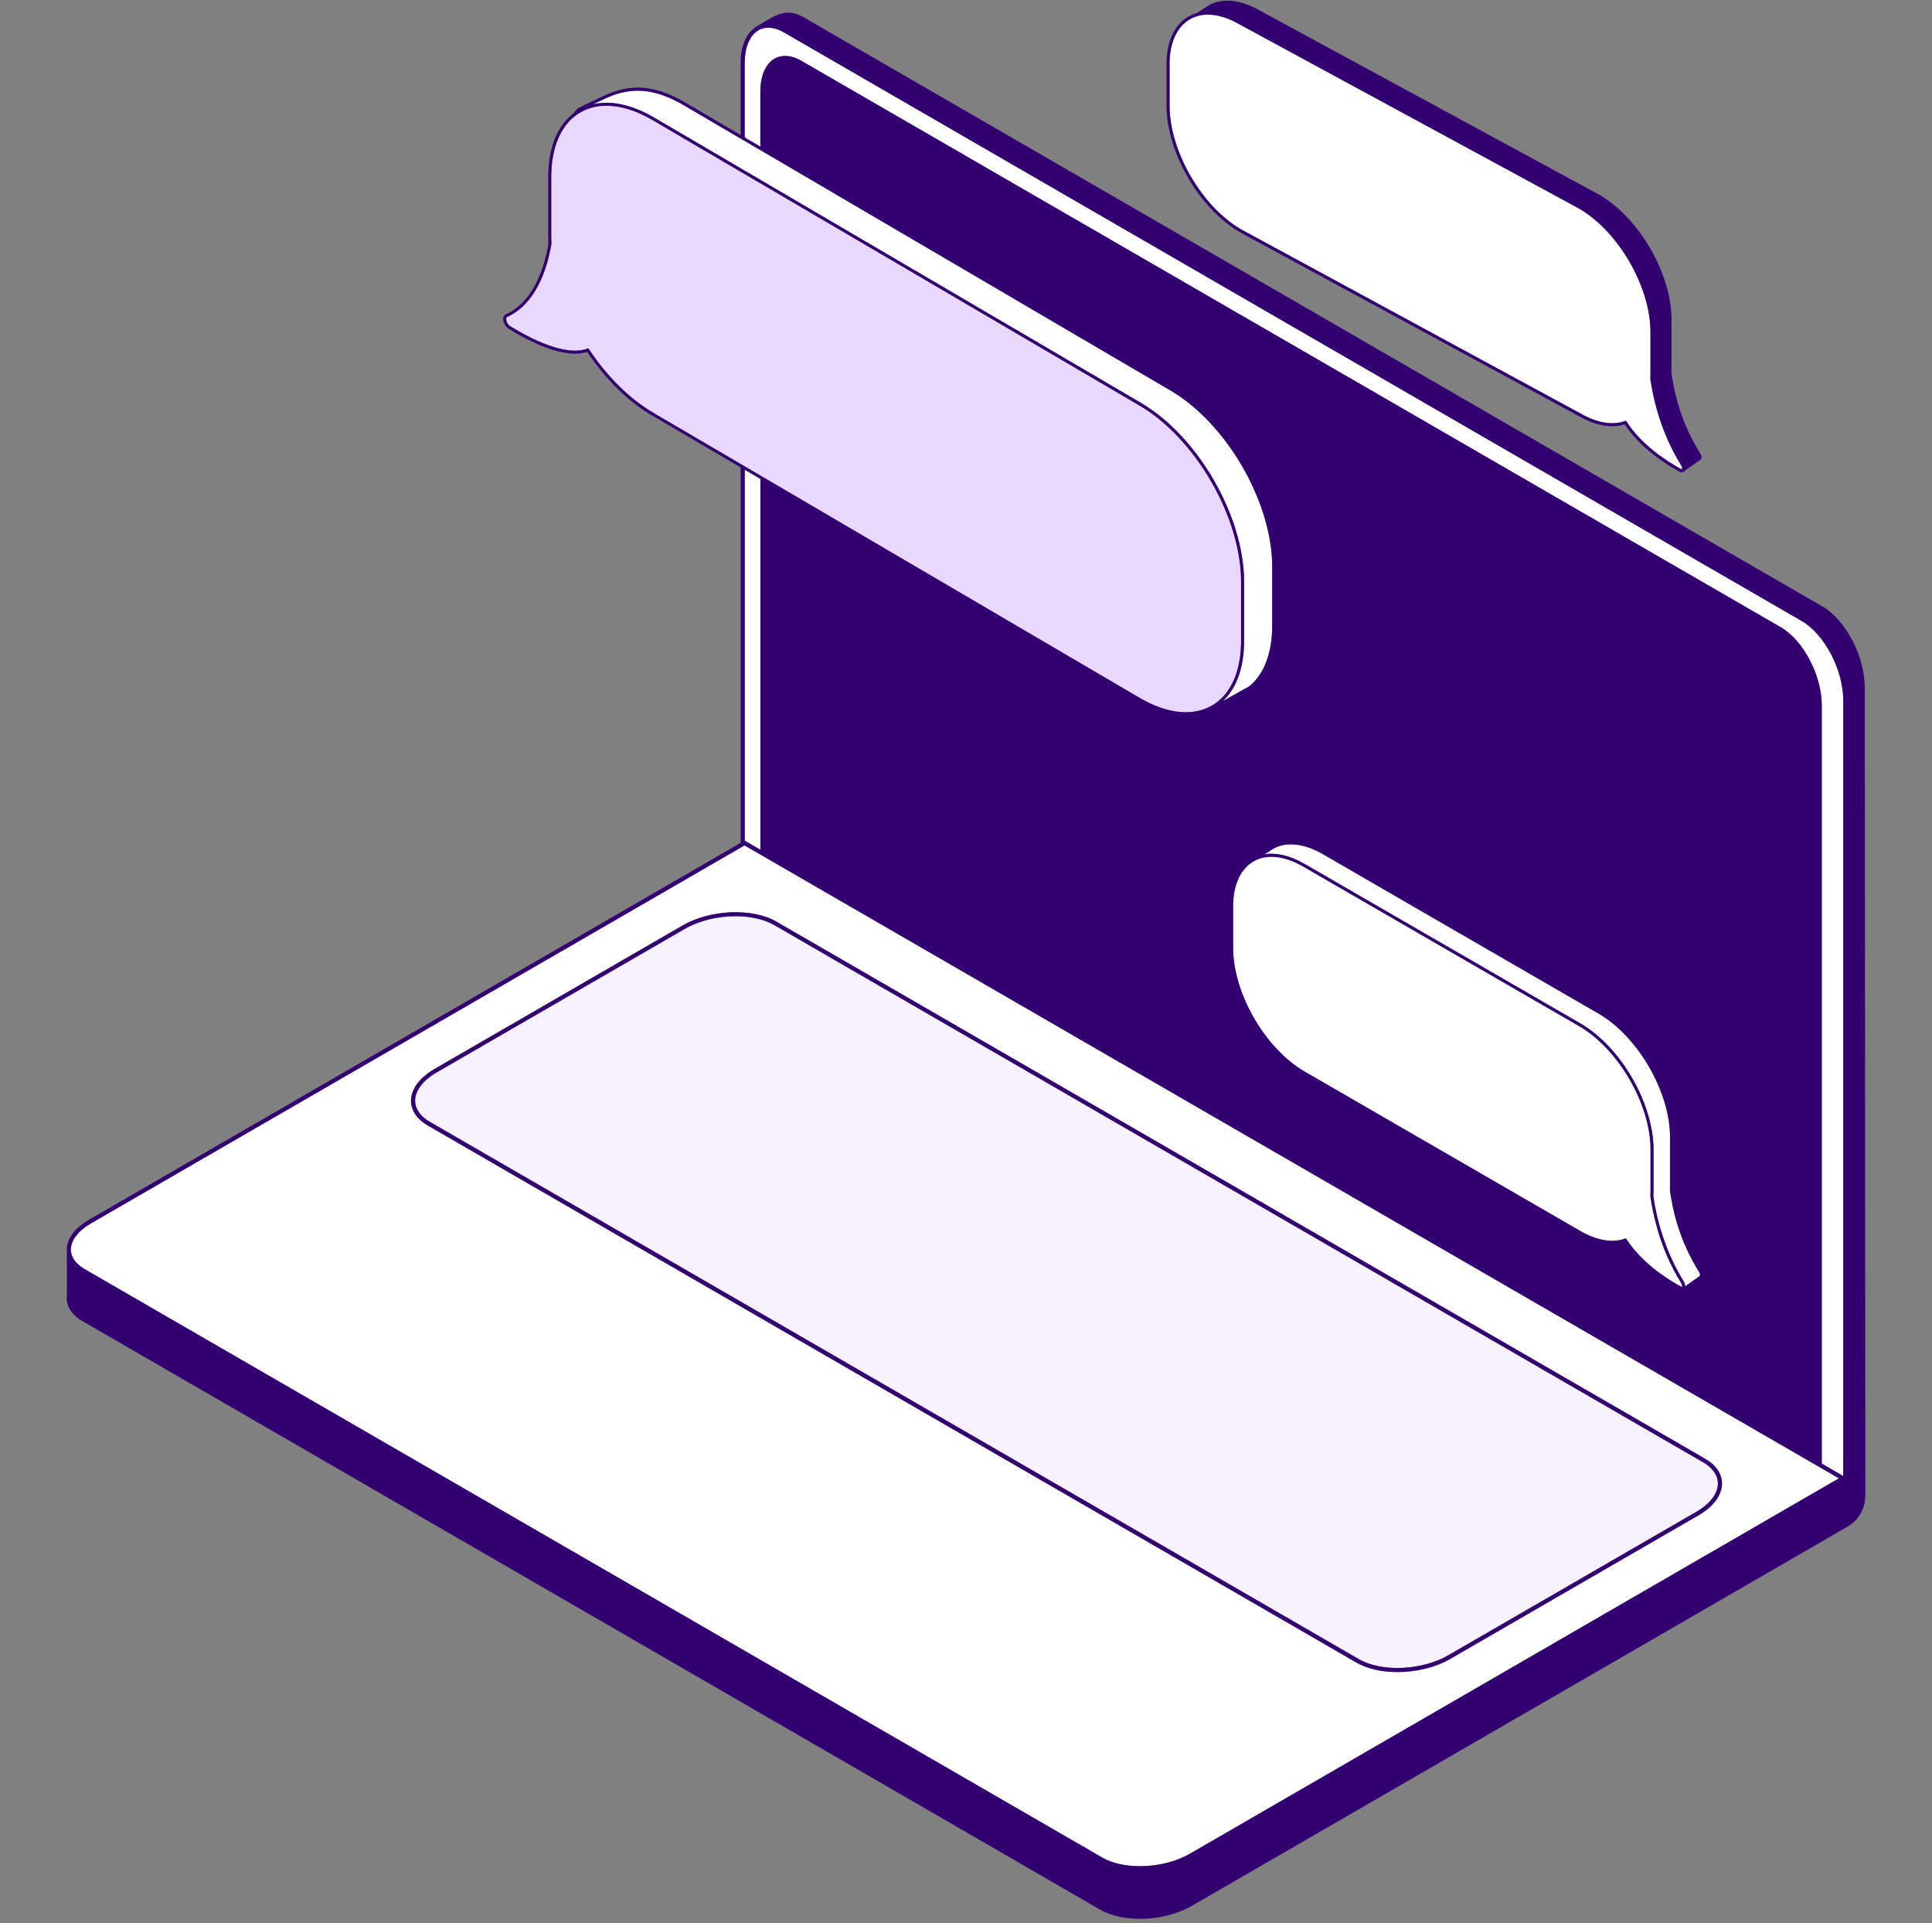 <?xml version="1.0" encoding="UTF-8"?>
<svg id="Layer_1" data-name="Layer 1" xmlns="http://www.w3.org/2000/svg" xmlns:xlink="http://www.w3.org/1999/xlink" viewBox="0 0 762.04 758.52">
  <rect x="0" y="0" width="762.04" height="758.52" fill="#808080" stroke="none"/>
  <defs>
    <style>
      .cls-1 {
        fill: #e9d7ff;
      }

      .cls-1, .cls-2, .cls-3, .cls-4, .cls-5 {
        stroke-width: 0px;
      }

      .cls-2 {
        fill: none;
      }

      .cls-6 {
        clip-path: url(#clippath);
      }

      .cls-3 {
        fill: #fff;
      }

      .cls-4 {
        fill: #f8f2ff;
      }

      .cls-5 {
        fill: #330072;
      }
    </style>
    <clipPath id="clippath">
      <rect class="cls-2" x="26.32" y=".26" width="709.39" height="756.49"/>
    </clipPath>
  </defs>
  <g class="cls-6">
    <g>
      <path class="cls-3" d="M658.7,448.45c0-17.88-12.67-39.73-28.23-48.74l-72-41.63-36.77-21.27c-8.02-4.64-15.62-5.1-20.83-1.25l-2.15,1.36c4.71-.78,10.17.49,15.87,3.78l54.52,31.54,54.25,31.36c15.89,9.2,28.83,31.52,28.83,49.77v16.38c0,.72-.02,1.41-.07,2.09.63,4.36,1.78,9.9,3.81,15.95,1.86,5.58,4.49,11.6,8.16,17.54.42.68.58,1.39.52,1.99l3.9-2.76,1.93-1.36c.18-.37.11-.93-.28-1.54-7.94-12.78-10.33-23.98-11.53-32.32.03-.78.05-1.46.05-2.14v-18.77h.02Z"/>
      <path class="cls-3" d="M293.75,331.48v.07l.74.44.81.47,4.62,2.66v-146.24l-6.17-3.6v146.2Z"/>
      <path class="cls-3" d="M651.01,453.39c0-17.88-12.67-39.73-28.24-48.73l-51.82-29.97-56.95-32.93c-7.42-4.3-14.37-5.03-19.56-2.08-.03.02-.07.03-.1.05-.14.08-.27.2-.42.29-.18.11-.33.23-.5.34-4.55,3.18-7.06,9.18-7.06,17.13v16.38c0,17.88,12.67,39.73,28.24,48.74l108.77,62.9c6.4,3.7,12.6,4.77,17.49,3.02l.44-.16.26.39c5.78,8.86,14.87,14.94,20.41,18.06.37.21.73.4,1.05.58.18.1.33.13.37.08v-.02c.08-.11.13-.44-.02-.87-.07-.2-.14-.39-.29-.62-4.46-7.17-7.39-14.47-9.3-21.01-1.44-4.88-2.32-9.36-2.85-13.04.03-.78.05-1.46.05-2.14v-16.39h.03Z"/>
      <path class="cls-3" d="M257.75,46.2l34.36,20.13.81.47.81.47,6.17,3.62,76.45,44.81,73.43,43.02c22.56,13.04,40.92,44.74,40.92,70.65v23.33c0,4.75-.62,9.05-1.78,12.8-1.41,4.49-3.63,8.19-6.58,10.97l10.43-5.86.05-.03c5.75-4.69,8.98-13.16,8.98-23.78v-23.33c0-25.54-18.09-56.76-40.33-69.61l-100.8-59.07-60.76-35.61-6.17-3.62-.81-.47-.81-.47-22.69-13.3c-11.5-6.65-20.88-7.3-31.34-2.19-.42.21-1.08.52-1.9.89-.68.31-1.47.68-2.31,1.09,6.95-1.64,15.21.07,23.87,5.08l.02.02Z"/>
      <path class="cls-3" d="M489.53,90.49l133.81,72.57c6.4,3.7,12.62,4.79,17.51,3.03l.44-.16.26.39c6.17,9.46,16.1,15.74,21.46,18.64.16.1.33.13.37.08v-.02c.13-.16.16-.75-.31-1.49-7.79-12.54-10.9-25.44-12.15-34.05.03-.78.05-1.46.05-2.14v-16.39c0-17.88-12.67-39.73-28.24-48.73L488.95,9.63c-7.47-4.32-14.45-5.05-19.65-2.03-.14.08-.26.19-.39.28-4.89,3.07-7.6,9.25-7.6,17.49v16.39c0,17.88,12.67,39.73,28.24,48.73h-.02Z"/>
      <path class="cls-1" d="M292.93,183.42l.81.47,6.17,3.62,149.88,87.85c9.8,5.66,19.03,6.99,26.27,3.86.19-.08.4-.16.6-.26.19-.1.37-.2.57-.29.27-.15.55-.27.81-.42,4.81-2.78,8.2-7.58,10.01-13.92.97-3.44,1.49-7.33,1.49-11.61v-23.33c0-25.54-18.09-56.77-40.33-69.61l-70.96-41.6-78.32-45.9-6.17-3.62-.81-.47-.81-.47-34.96-20.49c-10.72-6.2-20.73-7.22-28.24-2.89-.14.08-.29.19-.44.28-.18.11-.34.21-.52.32-.18.11-.34.23-.5.34-6.48,4.59-10.03,13.24-10.03,24.58v23.33c0,.99.03,2,.08,3-1.8,10.43-6.29,23.77-17.53,28.86-.24.11-.31.42-.33.65-.05.92.58,2.34,1.62,2.97,7.63,4.69,21.69,12.07,30.35,8.83l.44-.16.26.39c7.16,10.84,16.2,19.74,25.43,25.08l34.36,20.13.81.47-.03.02Z"/>
      <path class="cls-3" d="M710.67,244.92L309.29,12.83c-3.77-2.19-7.39-2.5-10.17-.89-.16.1-.33.23-.49.34-3.13,2.14-4.91,6.64-4.91,12.54v29.38l6.17,3.62v-21.63c0-7.11,2.57-11.89,6.54-13.53,2.69-1.1,5.99-.78,9.61,1.3l386.37,223.43c8.92,5.16,16.15,19,16.15,30.91v298.93l8.02,4.64.37.21.06.03v-305.79c0-12.1-7.34-26.18-16.37-31.41l.02.02Z"/>
      <path class="cls-3" d="M293.68,333.39L35.97,482.41c-5.1,2.95-8.03,6.75-8.03,10.42,0,.42.05.86.13,1.26.49,2.43,2.32,4.67,5.31,6.41l401.37,232.09c3.79,2.19,9.09,3.41,14.89,3.41,7.09,0,14.25-1.78,19.63-4.9l256.07-148.09-11.68-6.75-419.98-242.88ZM669.96,597.59l-97.9,56.62c-5.96,3.44-13.61,5.21-20.86,5.21-6.04,0-11.81-1.22-16.1-3.7l-220-127.21-146.33-84.62c-4.29-2.48-6.66-5.95-6.66-9.78,0-4.56,3.37-9.12,9.25-12.52l97.9-56.62c10.9-6.31,27.49-6.97,36.96-1.51l357.7,206.83,8.63,5c4.29,2.48,6.66,5.95,6.66,9.78,0,4.56-3.37,9.12-9.25,12.52Z"/>
      <path class="cls-4" d="M671.74,576.68l-11.91-6.88-354.42-204.95c-4.08-2.35-9.55-3.52-15.29-3.52-6.96,0-14.32,1.7-20.05,5.01l-97.9,56.62c-5.36,3.1-8.44,7.16-8.44,11.13,0,3.21,2.07,6.2,5.85,8.37l149.61,86.5,216.71,125.33c9.02,5.22,24.88,4.54,35.34-1.49l97.9-56.62c5.36-3.1,8.44-7.16,8.44-11.13,0-3.21-2.07-6.2-5.85-8.37Z"/>
      <path class="cls-5" d="M672.55,575.29l-8.63-5-357.7-206.83c-9.48-5.48-26.05-4.8-36.96,1.51l-97.9,56.62c-5.88,3.41-9.25,7.96-9.25,12.52,0,3.83,2.36,7.3,6.66,9.78l146.33,84.62,220,127.21c4.31,2.48,10.06,3.7,16.1,3.7,7.25,0,14.9-1.77,20.86-5.21l97.9-56.62c5.88-3.41,9.25-7.96,9.25-12.53,0-3.83-2.36-7.3-6.66-9.78ZM669.15,596.18l-97.9,56.62c-10.46,6.05-26.31,6.72-35.34,1.49l-216.71-125.33-149.6-86.5c-3.78-2.17-5.85-5.16-5.85-8.37,0-3.96,3.08-8.01,8.44-11.13l97.9-56.62c5.74-3.31,13.09-5.01,20.05-5.01,5.73,0,11.21,1.15,15.29,3.52l354.41,204.95,11.91,6.88c3.77,2.17,5.85,5.16,5.85,8.37,0,3.96-3.08,8.01-8.44,11.13Z"/>
      <path class="cls-5" d="M718.72,239.11L317.35,7.02c-4.89-2.84-8.47-2.6-13.36.13l-6.37,3.75.07.08c-3.53,2.47-5.56,7.43-5.56,13.84v28.42l-22.09-12.95c-11.89-6.88-21.59-7.54-32.46-2.22-.42.21-1.07.5-1.88.88-2.12.99-5.33,2.48-7.88,3.84l-1.93,2.17c-6.25,4.96-9.65,13.66-9.65,24.89v23.33c0,1.01.03,2.03.1,2.92-1.73,10.01-6.07,22.96-16.84,27.86-.6.28-.97.88-1.02,1.67-.08,1.28.71,3.15,2.19,4.06,7.68,4.74,21.8,12.12,30.94,9.09,7.22,10.8,16.28,19.7,25.56,25.06l34.96,20.49v148.08L35.16,481c-6.37,3.68-9.33,8.49-8.75,12.9h-.03v17c-.47,3.78,1.56,7.46,6.19,10.14l401.37,232.09c9.27,5.35,25.45,4.69,36.16-1.51l258.59-149.53c4.36-2.52,7.05-7.17,7.05-12.21v-11l-.21-307.67c0-12.38-7.52-26.75-16.78-32.11v.02ZM236.19,40.05c.81-.37,1.47-.68,1.9-.89,10.46-5.11,19.84-4.46,31.34,2.19l22.69,13.3.81.47.81.47,6.17,3.62,60.76,35.61,100.8,59.07c22.24,12.87,40.33,44.09,40.33,69.61v23.33c0,10.63-3.22,19.1-8.97,23.78l-.05.03-10.43,5.86c2.95-2.77,5.18-6.47,6.58-10.97,1.18-3.75,1.78-8.05,1.78-12.8v-23.33c0-25.91-18.36-57.61-40.92-70.65l-73.42-43.02-76.46-44.81-6.17-3.62-.81-.47-.81-.47-34.36-20.13c-8.67-5.01-16.91-6.72-23.88-5.08.84-.39,1.63-.76,2.32-1.09l-.02-.02ZM670.2,501.68c.37.62.44,1.17.27,1.54l-1.93,1.36-3.91,2.76c.07-.6-.1-1.31-.52-1.99-3.69-5.94-6.3-11.96-8.16-17.54-2.03-6.05-3.17-11.58-3.81-15.95.03-.68.07-1.38.07-2.09v-16.38c0-18.25-12.93-40.57-28.83-49.77l-54.25-31.36-54.52-31.54c-5.7-3.29-11.16-4.58-15.87-3.78l2.16-1.36c5.22-3.85,12.81-3.37,20.83,1.25l36.77,21.27,72,41.63c15.57,9.01,28.23,30.87,28.23,48.74v18.77c0,.7-.01,1.36-.05,2.14,1.2,8.32,3.61,19.53,11.53,32.32h-.01ZM653.8,484.96c1.93,6.54,4.84,13.84,9.3,21.01.14.23.23.42.29.62.14.44.1.76.02.87v.02c-.05.05-.2,0-.37-.08-.34-.18-.7-.37-1.05-.58-5.54-3.12-14.63-9.2-20.41-18.06l-.26-.39-.44.16c-4.89,1.73-11.11.66-17.49-3.02l-108.77-62.9c-15.57-9.01-28.23-30.86-28.23-48.74v-16.38c0-7.95,2.51-13.95,7.06-17.13.16-.11.32-.24.5-.34.15-.1.28-.21.42-.29.03-.02.07-.03.1-.05,5.2-2.95,12.14-2.22,19.57,2.08l56.95,32.93,51.82,29.96c15.57,9.01,28.23,30.86,28.23,48.74v16.38c0,.7-.01,1.36-.05,2.14.53,3.68,1.41,8.16,2.85,13.04h-.03ZM257.75,162.81c-9.23-5.34-18.27-14.24-25.43-25.08l-.26-.39-.44.16c-8.65,3.24-22.72-4.14-30.35-8.83-1.04-.63-1.67-2.04-1.62-2.97,0-.24.08-.55.32-.65,11.24-5.11,15.75-18.45,17.53-28.86-.05-1.01-.08-2.01-.08-3v-23.33c0-11.34,3.55-19.99,10.03-24.58.16-.11.34-.23.5-.34.18-.11.34-.23.52-.32.15-.1.29-.19.44-.28,7.48-4.33,17.51-3.31,28.24,2.89l34.95,20.49.81.47.81.47,6.17,3.62,78.32,45.9,70.96,41.6c22.24,12.87,40.33,44.09,40.33,69.61v23.33c0,4.28-.52,8.16-1.49,11.62-1.8,6.34-5.2,11.14-10.01,13.92-.26.15-.53.28-.81.42-.2.1-.37.2-.57.29-.19.1-.4.18-.6.26-7.24,3.13-16.46,1.8-26.27-3.86l-149.88-87.85-6.17-3.62-.81-.47-.81-.47-34.36-20.13.03-.02ZM299.92,188.88v146.24l-4.62-2.68-.81-.47-.74-.44v-146.29l6.17,3.62v.02ZM469.28,731.08c-5.38,3.11-12.54,4.9-19.63,4.9-5.82,0-11.1-1.2-14.89-3.41L33.38,500.5c-3-1.73-4.83-3.97-5.31-6.41-.08-.42-.13-.84-.13-1.26,0-3.67,2.93-7.46,8.03-10.41l257.69-149.01,420,242.86,11.68,6.75-256.07,148.08h.01ZM727.04,573.52v8.58l-.07-.03-.37-.21-8.02-4.64v-298.93c0-11.91-7.22-25.75-16.15-30.91L316.07,23.97c-3.6-2.08-6.92-2.4-9.61-1.3-3.97,1.64-6.55,6.42-6.55,13.53v21.63l-6.17-3.62v-29.38c0-5.91,1.8-10.42,4.91-12.54.16-.11.31-.24.49-.34,2.78-1.61,6.4-1.3,10.17.89l401.37,232.09c9.02,5.22,16.38,19.3,16.38,31.41v297.21l-.02-.03Z"/>
      <path class="cls-5" d="M488.95,91.53l133.81,72.57c6.51,3.76,12.9,4.92,18.05,3.26,6.33,9.46,16.25,15.74,21.64,18.66.3.16.6.24.87.24.34,0,.65-.13.89-.37l6.4-4.54c.63-.19.76-1.3.07-2.42-7.69-12.39-10.21-23.41-11.45-32.07.03-.67.07-1.36.07-2.06v-18.77c0-18.09-12.78-40.14-28.53-49.25L496.95,4.18c-8.57-4.95-16.26-5.06-21.48-1.22l-3.48,2.22c-1.15.32-2.25.8-3.29,1.38-5.54,3.2-8.58,9.88-8.58,18.8v16.39c0,18.25,12.93,40.57,28.85,49.77h-.02ZM461.3,25.37c0-8.26,2.7-14.42,7.6-17.49.13-.08.26-.19.39-.28,5.2-3,12.18-2.29,19.65,2.03l133.83,72.57c15.57,9,28.24,30.86,28.24,48.73v16.39c0,.7-.02,1.36-.05,2.14,1.25,8.61,4.37,21.51,12.15,34.05.47.75.42,1.33.3,1.49v.02s-.19,0-.37-.08c-5.36-2.9-15.29-9.18-21.46-18.64l-.26-.39-.44.16c-4.89,1.75-11.11.67-17.51-3.03l-133.81-72.57c-15.57-9-28.23-30.87-28.23-48.73v-16.39l-.02.02Z"/>
    </g>
  </g>
</svg>